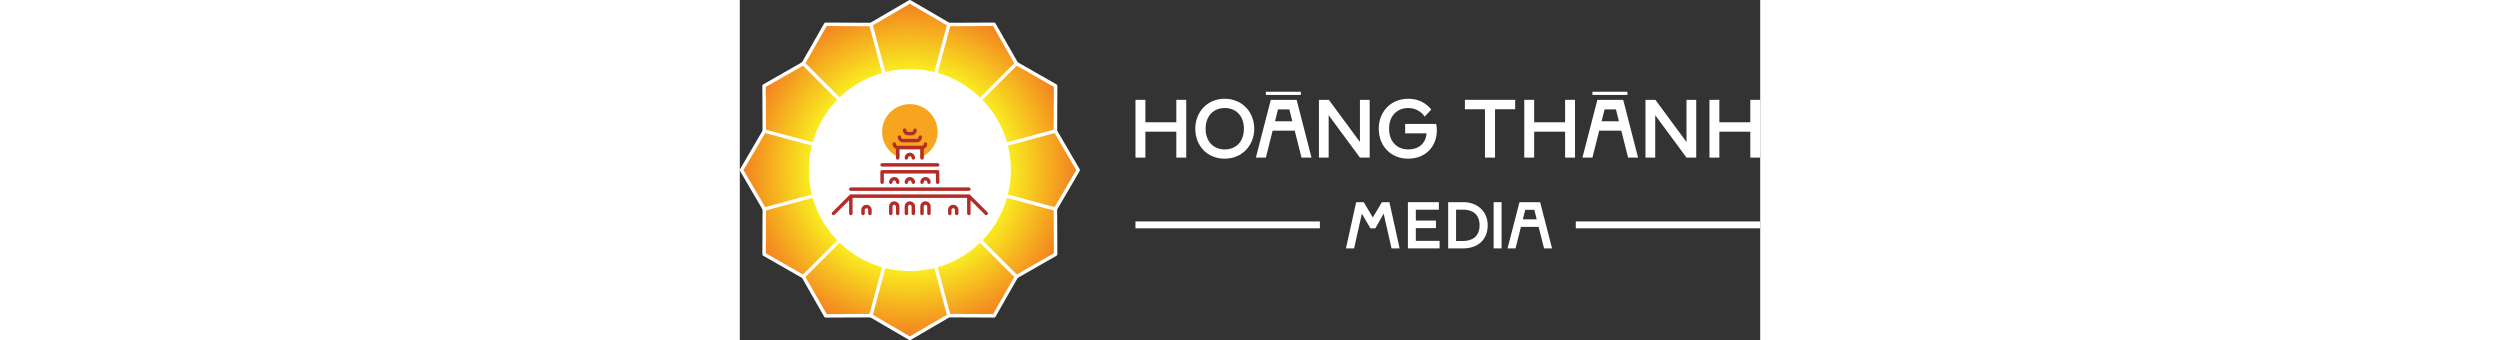 <?xml version="1.0" encoding="UTF-8"?> <svg xmlns="http://www.w3.org/2000/svg" xmlns:xlink="http://www.w3.org/1999/xlink" width="735px" height="100px" viewBox="0 0 300 100" version="1.1"><rect x="0" y="0" width="300" height="100" fill="#333333" stroke="none"/><defs><radialGradient id="radial0" gradientUnits="userSpaceOnUse" cx="122.5" cy="122.5" fx="122.5" fy="122.5" r="121.25" gradientTransform="matrix(0.408,0,0,0.408,0,0)"><stop offset="0.6" style="stop-color:rgb(97.647%,92.157%,12.549%);stop-opacity:1;"></stop><stop offset="1" style="stop-color:rgb(95.294%,49.804%,12.549%);stop-opacity:1;"></stop></radialGradient></defs><g id="surface1"><path style=" stroke:none;fill-rule:nonzero;fill:rgb(100%,100%,100%);fill-opacity:1;" d="M 131.25 29.352 L 131.25 46.336 L 128.34 46.336 L 128.34 38.715 L 119.242 38.715 L 119.242 46.336 L 116.332 46.336 L 116.332 29.352 L 119.242 29.352 L 119.242 35.949 L 128.34 35.949 L 128.34 29.352 Z M 131.25 29.352 "></path><path style=" stroke:none;fill-rule:nonzero;fill:rgb(100%,100%,100%);fill-opacity:1;" d="M 133.918 37.844 C 133.918 32.844 137.512 29.035 142.578 29.035 C 147.648 29.035 151.242 32.895 151.242 37.844 C 151.242 42.797 147.648 46.652 142.555 46.652 C 137.461 46.652 133.918 42.895 133.918 37.844 Z M 142.578 43.934 C 145.785 43.934 148.207 41.75 148.207 37.844 C 148.207 33.938 145.785 31.754 142.578 31.754 C 139.375 31.754 136.949 33.988 136.949 37.844 C 136.949 41.703 139.375 43.934 142.578 43.934 Z M 142.578 43.934 "></path><path style=" stroke:none;fill-rule:nonzero;fill:rgb(100%,100%,100%);fill-opacity:1;" d="M 154.66 46.336 L 151.727 46.336 L 156.117 29.352 L 163.711 29.352 L 168.078 46.336 L 165.145 46.336 L 163.156 38.426 L 156.652 38.426 L 154.664 46.336 Z M 164.949 27.918 L 154.664 27.918 L 154.664 26.973 L 164.949 26.973 Z M 161.574 32.168 L 158.23 32.168 L 157.355 35.66 L 162.449 35.66 Z M 161.574 32.168 "></path><path style=" stroke:none;fill-rule:nonzero;fill:rgb(100%,100%,100%);fill-opacity:1;" d="M 170.266 29.352 L 173.176 29.352 L 182.324 41.75 L 182.324 29.352 L 185.184 29.352 L 185.184 46.336 L 182.324 46.336 L 173.125 33.867 L 173.125 46.336 L 170.266 46.336 Z M 170.266 29.352 "></path><path style=" stroke:none;fill-rule:nonzero;fill:rgb(100%,100%,100%);fill-opacity:1;" d="M 204.934 38.332 C 204.934 43.086 201.586 46.652 196.488 46.652 C 191.391 46.652 187.852 42.895 187.852 37.844 C 187.852 32.797 191.445 29.035 196.516 29.035 C 199.473 29.035 201.609 30.199 203.309 32.191 L 201.344 34.277 C 200.422 32.871 198.672 31.754 196.516 31.754 C 193.312 31.754 190.887 33.988 190.887 37.844 C 190.887 41.703 193.309 43.934 196.516 43.934 C 199.449 43.934 201.68 42.309 201.902 39.203 L 195.617 39.203 L 195.617 36.438 L 204.738 36.438 C 204.859 37.043 204.934 37.672 204.934 38.332 Z M 204.934 38.332 "></path><path style=" stroke:none;fill-rule:nonzero;fill:rgb(100%,100%,100%);fill-opacity:1;" d="M 219.082 32.117 L 213.184 32.117 L 213.184 29.352 L 227.961 29.352 L 227.961 32.117 L 222.039 32.117 L 222.039 46.336 L 219.082 46.336 Z M 219.082 32.117 "></path><path style=" stroke:none;fill-rule:nonzero;fill:rgb(100%,100%,100%);fill-opacity:1;" d="M 245.551 29.352 L 245.551 46.336 L 242.641 46.336 L 242.641 38.715 L 233.543 38.715 L 233.543 46.336 L 230.633 46.336 L 230.633 29.352 L 233.543 29.352 L 233.543 35.949 L 242.641 35.949 L 242.641 29.352 Z M 245.551 29.352 "></path><path style=" stroke:none;fill-rule:nonzero;fill:rgb(100%,100%,100%);fill-opacity:1;" d="M 250.672 46.336 L 247.738 46.336 L 252.129 29.352 L 259.723 29.352 L 264.09 46.336 L 261.156 46.336 L 259.168 38.426 L 252.664 38.426 L 250.676 46.336 Z M 260.961 27.918 L 250.672 27.918 L 250.672 26.973 L 260.961 26.973 Z M 257.586 32.168 L 254.242 32.168 L 253.367 35.66 L 258.461 35.66 Z M 257.586 32.168 "></path><path style=" stroke:none;fill-rule:nonzero;fill:rgb(100%,100%,100%);fill-opacity:1;" d="M 266.273 29.352 L 269.184 29.352 L 278.332 41.75 L 278.332 29.352 L 281.191 29.352 L 281.191 46.336 L 278.332 46.336 L 269.133 33.867 L 269.133 46.336 L 266.273 46.336 Z M 266.273 29.352 "></path><path style=" stroke:none;fill-rule:nonzero;fill:rgb(100%,100%,100%);fill-opacity:1;" d="M 300 29.352 L 300 46.336 L 297.09 46.336 L 297.09 38.715 L 287.992 38.715 L 287.992 46.336 L 285.082 46.336 L 285.082 29.352 L 287.992 29.352 L 287.992 35.949 L 297.09 35.949 L 297.09 29.352 Z M 300 29.352 "></path><path style=" stroke:none;fill-rule:nonzero;fill:rgb(100%,100%,100%);fill-opacity:1;" d="M 116.328 65.105 L 170.547 65.105 L 170.547 67.125 L 116.328 67.125 Z M 116.328 65.105 "></path><path style=" stroke:none;fill-rule:nonzero;fill:rgb(100%,100%,100%);fill-opacity:1;" d="M 193.996 73.023 L 191.609 73.023 L 189.297 62.812 L 186.852 67.121 L 185.395 67.121 L 182.891 62.812 L 180.602 73.023 L 178.211 73.023 L 181.219 59.438 L 183.434 59.438 L 186.109 63.938 L 188.77 59.438 L 190.984 59.438 L 193.992 73.023 Z M 193.996 73.023 "></path><path style=" stroke:none;fill-rule:nonzero;fill:rgb(100%,100%,100%);fill-opacity:1;" d="M 196.422 59.438 L 205.527 59.438 L 205.527 61.648 L 198.75 61.648 L 198.75 64.852 L 204.672 64.852 L 204.672 67.066 L 198.75 67.066 L 198.75 70.812 L 205.738 70.812 L 205.738 73.023 L 196.422 73.023 Z M 196.422 59.438 "></path><path style=" stroke:none;fill-rule:nonzero;fill:rgb(100%,100%,100%);fill-opacity:1;" d="M 208.262 59.438 L 212.688 59.438 C 216.996 59.438 219.887 62.273 219.887 66.234 C 219.887 70.445 216.992 73.027 212.688 73.027 L 208.262 73.027 Z M 212.688 70.852 C 215.172 70.852 217.496 69.648 217.496 66.234 C 217.496 62.816 215.168 61.633 212.688 61.633 L 210.586 61.633 L 210.586 70.852 Z M 212.688 70.852 "></path><path style=" stroke:none;fill-rule:nonzero;fill:rgb(100%,100%,100%);fill-opacity:1;" d="M 221.633 59.438 L 223.965 59.438 L 223.965 73.023 L 221.633 73.023 Z M 221.633 59.438 "></path><path style=" stroke:none;fill-rule:nonzero;fill:rgb(100%,100%,100%);fill-opacity:1;" d="M 228.062 73.023 L 225.715 73.023 L 229.23 59.438 L 235.305 59.438 L 238.801 73.023 L 236.453 73.023 L 234.859 66.699 L 229.656 66.699 L 228.066 73.023 Z M 233.594 61.691 L 230.914 61.691 L 230.215 64.484 L 234.293 64.484 L 233.598 61.691 Z M 233.594 61.691 "></path><path style=" stroke:none;fill-rule:nonzero;fill:rgb(100%,100%,100%);fill-opacity:1;" d="M 245.781 65.105 L 300 65.105 L 300 67.125 L 245.781 67.125 Z M 245.781 65.105 "></path><path style=" stroke:none;fill-rule:nonzero;fill:url(#radial0);" d="M 50 0.512 L 61.469 7.203 L 74.746 7.141 L 81.332 18.668 L 92.859 25.258 L 92.797 38.535 L 99.488 50 L 92.797 61.469 L 92.859 74.746 L 81.332 81.332 L 74.746 92.859 L 61.469 92.797 L 50 99.488 L 38.535 92.797 L 25.258 92.859 L 18.668 81.332 L 7.141 74.746 L 7.203 61.469 L 0.512 50 L 7.203 38.535 L 7.141 25.258 L 18.668 18.668 L 25.258 7.141 L 38.535 7.203 Z M 50 0.512 "></path><path style=" stroke:none;fill-rule:nonzero;fill:rgb(100%,100%,100%);fill-opacity:1;" d="M 50 100 C 49.91 100 49.82 99.977 49.742 99.93 L 38.395 93.309 L 25.258 93.371 C 25.074 93.371 24.906 93.273 24.812 93.113 L 18.297 81.707 L 6.891 75.191 C 6.73 75.102 6.633 74.93 6.633 74.746 L 6.695 61.609 L 0.07 50.258 C -0.023 50.098 -0.023 49.902 0.07 49.742 L 6.695 38.395 L 6.633 25.258 C 6.633 25.074 6.73 24.902 6.891 24.812 L 18.297 18.297 L 24.812 6.891 C 24.902 6.73 25.074 6.633 25.258 6.633 L 38.395 6.695 L 49.742 0.07 C 49.902 -0.023 50.098 -0.023 50.258 0.07 L 61.605 6.695 L 74.742 6.633 C 74.926 6.633 75.094 6.73 75.188 6.891 L 81.703 18.297 L 93.109 24.812 C 93.27 24.902 93.367 25.074 93.367 25.258 L 93.305 38.395 L 99.926 49.742 C 100.02 49.902 100.02 50.098 99.926 50.258 L 93.301 61.605 L 93.363 74.742 C 93.363 74.926 93.266 75.098 93.105 75.188 L 81.699 81.703 L 75.184 93.109 C 75.094 93.27 74.922 93.367 74.738 93.367 L 61.602 93.305 L 50.254 99.93 C 50.176 99.977 50.086 100 49.996 100 Z M 38.531 92.285 C 38.621 92.285 38.711 92.309 38.789 92.355 L 49.996 98.898 L 61.207 92.355 C 61.285 92.309 61.379 92.273 61.469 92.285 L 74.449 92.348 L 80.887 81.078 C 80.93 81 80.996 80.934 81.074 80.891 L 92.344 74.453 L 92.281 61.473 C 92.281 61.383 92.305 61.293 92.352 61.211 L 98.895 50 L 92.352 38.793 C 92.305 38.715 92.281 38.625 92.281 38.531 L 92.344 25.551 L 81.074 19.113 C 80.996 19.07 80.93 19.004 80.887 18.922 L 74.449 7.648 L 61.469 7.711 C 61.379 7.703 61.289 7.688 61.207 7.641 L 50 1.102 L 38.793 7.645 C 38.715 7.691 38.609 7.707 38.531 7.715 L 25.551 7.652 L 19.113 18.926 C 19.07 19.004 19.004 19.07 18.922 19.117 L 7.652 25.555 L 7.715 38.535 C 7.715 38.625 7.691 38.715 7.645 38.797 L 1.102 50 L 7.645 61.211 C 7.691 61.289 7.715 61.379 7.715 61.473 L 7.652 74.453 L 18.922 80.891 C 19 80.934 19.066 81 19.113 81.078 L 25.551 92.348 Z M 38.531 92.285 "></path><path style=" stroke:none;fill-rule:nonzero;fill:rgb(100%,100%,100%);fill-opacity:1;" d="M 61.465 93.305 C 61.242 93.305 61.031 93.156 60.973 92.926 L 38.039 7.336 C 37.969 7.062 38.129 6.785 38.398 6.711 C 38.672 6.637 38.949 6.801 39.023 7.07 L 61.961 92.66 C 62.031 92.934 61.871 93.211 61.602 93.285 C 61.555 93.297 61.512 93.301 61.469 93.301 Z M 61.465 93.305 "></path><path style=" stroke:none;fill-rule:nonzero;fill:rgb(100%,100%,100%);fill-opacity:1;" d="M 38.535 93.305 C 38.488 93.305 38.445 93.301 38.402 93.289 C 38.129 93.215 37.973 92.938 38.043 92.664 L 60.977 7.07 C 61.051 6.797 61.332 6.637 61.602 6.711 C 61.875 6.785 62.031 7.062 61.961 7.336 L 39.023 92.926 C 38.965 93.156 38.758 93.305 38.531 93.305 Z M 38.535 93.305 "></path><path style=" stroke:none;fill-rule:nonzero;fill:rgb(100%,100%,100%);fill-opacity:1;" d="M 18.668 81.84 C 18.539 81.84 18.406 81.793 18.309 81.691 C 18.109 81.488 18.109 81.168 18.309 80.969 L 80.969 18.309 C 81.168 18.109 81.488 18.109 81.691 18.309 C 81.891 18.512 81.891 18.832 81.691 19.031 L 19.031 81.691 C 18.934 81.789 18.805 81.84 18.672 81.84 Z M 18.668 81.84 "></path><path style=" stroke:none;fill-rule:nonzero;fill:rgb(100%,100%,100%);fill-opacity:1;" d="M 7.203 61.98 C 6.98 61.98 6.77 61.828 6.711 61.602 C 6.637 61.328 6.801 61.051 7.07 60.977 L 92.66 38.039 C 92.934 37.969 93.211 38.129 93.285 38.398 C 93.359 38.672 93.195 38.949 92.926 39.023 L 7.336 61.961 C 7.289 61.973 7.246 61.977 7.203 61.977 Z M 7.203 61.98 "></path><path style=" stroke:none;fill-rule:nonzero;fill:rgb(100%,100%,100%);fill-opacity:1;" d="M 92.797 61.98 C 92.75 61.98 92.707 61.977 92.664 61.965 L 7.07 39.023 C 6.797 38.949 6.637 38.672 6.711 38.398 C 6.785 38.125 7.066 37.969 7.336 38.039 L 92.926 60.977 C 93.199 61.051 93.359 61.328 93.285 61.602 C 93.223 61.828 93.02 61.98 92.793 61.98 Z M 92.797 61.98 "></path><path style=" stroke:none;fill-rule:nonzero;fill:rgb(100%,100%,100%);fill-opacity:1;" d="M 81.332 81.84 C 81.199 81.84 81.07 81.793 80.973 81.691 L 18.309 19.031 C 18.109 18.832 18.109 18.512 18.309 18.309 C 18.512 18.109 18.832 18.109 19.031 18.309 L 81.691 80.969 C 81.891 81.168 81.891 81.488 81.691 81.691 C 81.594 81.789 81.461 81.84 81.332 81.84 Z M 81.332 81.84 "></path><path style=" stroke:none;fill-rule:nonzero;fill:rgb(100%,100%,100%);fill-opacity:1;" d="M 79.695 50 C 79.695 33.602 66.398 20.305 50 20.305 C 33.602 20.305 20.305 33.602 20.305 50 C 20.305 66.398 33.602 79.695 50 79.695 C 66.398 79.695 79.695 66.398 79.695 50 Z M 79.695 50 "></path><path style=" stroke:none;fill-rule:nonzero;fill:rgb(96.863%,64.706%,11.765%);fill-opacity:1;" d="M 58.164 38.777 C 58.164 41.801 56.523 44.438 54.082 45.84 C 53.754 46.035 53.418 46.203 53.062 46.344 L 53.062 43.879 L 46.938 43.879 L 46.938 46.344 C 46.582 46.203 46.246 46.035 45.918 45.84 C 43.477 44.438 41.836 41.801 41.836 38.777 C 41.836 34.266 45.488 30.613 50 30.613 C 54.512 30.613 58.164 34.266 58.164 38.777 Z M 58.164 38.777 "></path><path style=" stroke:none;fill-rule:nonzero;fill:rgb(69.804%,17.255%,15.686%);fill-opacity:1;" d="M 72.809 62.395 L 67.707 57.293 C 67.656 57.246 67.605 57.207 67.539 57.184 C 67.477 57.16 67.414 57.145 67.344 57.145 L 32.648 57.145 C 32.582 57.145 32.52 57.156 32.453 57.184 C 32.391 57.207 32.336 57.25 32.285 57.293 L 27.184 62.395 C 26.984 62.598 26.984 62.918 27.184 63.117 C 27.281 63.215 27.414 63.27 27.543 63.27 C 27.672 63.27 27.805 63.219 27.902 63.117 L 32.133 58.887 L 32.133 62.754 C 32.133 63.035 32.363 63.266 32.645 63.266 C 32.926 63.266 33.156 63.035 33.156 62.754 L 33.156 58.164 L 66.828 58.164 L 66.828 62.754 C 66.828 63.035 67.059 63.266 67.34 63.266 C 67.621 63.266 67.848 63.035 67.848 62.754 L 67.848 58.887 L 72.082 63.117 C 72.18 63.215 72.309 63.27 72.441 63.27 C 72.57 63.27 72.703 63.219 72.801 63.117 C 73 62.918 73 62.598 72.801 62.395 Z M 72.809 62.395 "></path><path style=" stroke:none;fill-rule:nonzero;fill:rgb(69.804%,17.255%,15.686%);fill-opacity:1;" d="M 32.652 56.121 L 67.348 56.121 C 67.629 56.121 67.855 55.895 67.855 55.613 C 67.855 55.332 67.629 55.102 67.348 55.102 L 32.652 55.102 C 32.371 55.102 32.145 55.332 32.145 55.613 C 32.145 55.895 32.371 56.121 32.652 56.121 Z M 32.652 56.121 "></path><path style=" stroke:none;fill-rule:nonzero;fill:rgb(69.804%,17.255%,15.686%);fill-opacity:1;" d="M 50 59.184 C 49.156 59.184 48.469 59.871 48.469 60.715 L 48.469 62.754 C 48.469 63.035 48.699 63.266 48.98 63.266 C 49.262 63.266 49.488 63.035 49.488 62.754 L 49.488 60.715 C 49.488 60.434 49.719 60.203 50 60.203 C 50.281 60.203 50.512 60.434 50.512 60.715 L 50.512 62.754 C 50.512 63.035 50.738 63.266 51.02 63.266 C 51.301 63.266 51.531 63.035 51.531 62.754 L 51.531 60.715 C 51.531 59.871 50.844 59.184 50 59.184 Z M 50 59.184 "></path><path style=" stroke:none;fill-rule:nonzero;fill:rgb(69.804%,17.255%,15.686%);fill-opacity:1;" d="M 45.406 59.184 C 44.562 59.184 43.879 59.871 43.879 60.715 L 43.879 62.754 C 43.879 63.035 44.105 63.266 44.387 63.266 C 44.668 63.266 44.898 63.035 44.898 62.754 L 44.898 60.715 C 44.898 60.434 45.125 60.203 45.406 60.203 C 45.691 60.203 45.918 60.434 45.918 60.715 L 45.918 62.754 C 45.918 63.035 46.148 63.266 46.43 63.266 C 46.711 63.266 46.938 63.035 46.938 62.754 L 46.938 60.715 C 46.938 59.871 46.254 59.184 45.406 59.184 Z M 45.406 59.184 "></path><path style=" stroke:none;fill-rule:nonzero;fill:rgb(69.804%,17.255%,15.686%);fill-opacity:1;" d="M 54.594 59.184 C 53.746 59.184 53.062 59.871 53.062 60.715 L 53.062 62.754 C 53.062 63.035 53.289 63.266 53.57 63.266 C 53.852 63.266 54.082 63.035 54.082 62.754 L 54.082 60.715 C 54.082 60.434 54.309 60.203 54.594 60.203 C 54.875 60.203 55.102 60.434 55.102 60.715 L 55.102 62.754 C 55.102 63.035 55.332 63.266 55.613 63.266 C 55.895 63.266 56.121 63.035 56.121 62.754 L 56.121 60.715 C 56.121 59.871 55.438 59.184 54.594 59.184 Z M 54.594 59.184 "></path><path style=" stroke:none;fill-rule:nonzero;fill:rgb(69.804%,17.255%,15.686%);fill-opacity:1;" d="M 37.246 60.203 C 36.398 60.203 35.715 60.891 35.715 61.734 L 35.715 62.754 C 35.715 63.035 35.941 63.266 36.223 63.266 C 36.508 63.266 36.734 63.035 36.734 62.754 L 36.734 61.734 C 36.734 61.453 36.965 61.223 37.246 61.223 C 37.527 61.223 37.754 61.453 37.754 61.734 L 37.754 62.754 C 37.754 63.035 37.984 63.266 38.266 63.266 C 38.547 63.266 38.777 63.035 38.777 62.754 L 38.777 61.734 C 38.777 60.891 38.09 60.203 37.246 60.203 Z M 37.246 60.203 "></path><path style=" stroke:none;fill-rule:nonzero;fill:rgb(69.804%,17.255%,15.686%);fill-opacity:1;" d="M 62.754 60.203 C 61.91 60.203 61.223 60.891 61.223 61.734 L 61.223 62.754 C 61.223 63.035 61.453 63.266 61.734 63.266 C 62.016 63.266 62.246 63.035 62.246 62.754 L 62.246 61.734 C 62.246 61.453 62.473 61.223 62.754 61.223 C 63.035 61.223 63.266 61.453 63.266 61.734 L 63.266 62.754 C 63.266 63.035 63.492 63.266 63.777 63.266 C 64.059 63.266 64.285 63.035 64.285 62.754 L 64.285 61.734 C 64.285 60.891 63.602 60.203 62.754 60.203 Z M 62.754 60.203 "></path><path style=" stroke:none;fill-rule:nonzero;fill:rgb(69.804%,17.255%,15.686%);fill-opacity:1;" d="M 41.836 48.98 L 58.164 48.98 C 58.445 48.98 58.672 48.75 58.672 48.469 C 58.672 48.188 58.445 47.961 58.164 47.961 L 41.836 47.961 C 41.555 47.961 41.328 48.188 41.328 48.469 C 41.328 48.75 41.555 48.98 41.836 48.98 Z M 41.836 48.98 "></path><path style=" stroke:none;fill-rule:nonzero;fill:rgb(69.804%,17.255%,15.686%);fill-opacity:1;" d="M 47.961 41.836 L 52.039 41.836 C 52.887 41.836 53.57 41.152 53.57 40.305 C 53.57 40.023 53.344 39.797 53.062 39.797 C 52.781 39.797 52.551 40.023 52.551 40.305 C 52.551 40.586 52.324 40.816 52.039 40.816 L 47.961 40.816 C 47.676 40.816 47.449 40.586 47.449 40.305 C 47.449 40.023 47.219 39.797 46.938 39.797 C 46.656 39.797 46.43 40.023 46.43 40.305 C 46.43 41.152 47.113 41.836 47.961 41.836 Z M 47.961 41.836 "></path><path style=" stroke:none;fill-rule:nonzero;fill:rgb(69.804%,17.255%,15.686%);fill-opacity:1;" d="M 45.918 43.785 L 45.918 46.43 C 45.918 46.711 46.148 46.938 46.43 46.938 C 46.711 46.938 46.938 46.711 46.938 46.43 L 46.938 43.879 L 53.062 43.879 L 53.062 46.43 C 53.062 46.711 53.289 46.938 53.57 46.938 C 53.852 46.938 54.082 46.711 54.082 46.43 L 54.082 43.785 C 54.672 43.57 55.102 43.012 55.102 42.348 C 55.102 42.066 54.875 41.836 54.594 41.836 C 54.309 41.836 54.082 42.066 54.082 42.348 C 54.082 42.629 53.852 42.855 53.57 42.855 L 46.43 42.855 C 46.148 42.855 45.918 42.629 45.918 42.348 C 45.918 42.066 45.691 41.836 45.406 41.836 C 45.125 41.836 44.898 42.066 44.898 42.348 C 44.898 43.012 45.328 43.57 45.918 43.785 Z M 45.918 43.785 "></path><path style=" stroke:none;fill-rule:nonzero;fill:rgb(69.804%,17.255%,15.686%);fill-opacity:1;" d="M 49.488 39.797 L 50.512 39.797 C 51.355 39.797 52.039 39.109 52.039 38.266 C 52.039 37.984 51.812 37.754 51.531 37.754 C 51.25 37.754 51.02 37.984 51.02 38.266 C 51.02 38.547 50.793 38.777 50.512 38.777 L 49.488 38.777 C 49.207 38.777 48.98 38.547 48.98 38.266 C 48.98 37.984 48.75 37.754 48.469 37.754 C 48.188 37.754 47.961 37.984 47.961 38.266 C 47.961 39.109 48.645 39.797 49.488 39.797 Z M 49.488 39.797 "></path><path style=" stroke:none;fill-rule:nonzero;fill:rgb(69.804%,17.255%,15.686%);fill-opacity:1;" d="M 48.469 46.43 C 48.469 46.711 48.699 46.938 48.98 46.938 C 49.262 46.938 49.488 46.711 49.488 46.43 C 49.488 46.148 49.719 45.918 50 45.918 C 50.281 45.918 50.512 46.148 50.512 46.43 C 50.512 46.711 50.738 46.938 51.02 46.938 C 51.301 46.938 51.531 46.711 51.531 46.43 C 51.531 45.582 50.844 44.898 50 44.898 C 49.156 44.898 48.469 45.582 48.469 46.43 Z M 48.469 46.43 "></path><path style=" stroke:none;fill-rule:nonzero;fill:rgb(69.804%,17.255%,15.686%);fill-opacity:1;" d="M 48.469 53.57 C 48.469 53.852 48.699 54.082 48.98 54.082 C 49.262 54.082 49.488 53.852 49.488 53.57 C 49.488 53.289 49.719 53.062 50 53.062 C 50.281 53.062 50.512 53.289 50.512 53.57 C 50.512 53.852 50.738 54.082 51.02 54.082 C 51.301 54.082 51.531 53.852 51.531 53.57 C 51.531 52.727 50.844 52.039 50 52.039 C 49.156 52.039 48.469 52.727 48.469 53.57 Z M 48.469 53.57 "></path><path style=" stroke:none;fill-rule:nonzero;fill:rgb(69.804%,17.255%,15.686%);fill-opacity:1;" d="M 53.062 53.57 C 53.062 53.852 53.289 54.082 53.57 54.082 C 53.852 54.082 54.082 53.852 54.082 53.57 C 54.082 53.289 54.309 53.062 54.594 53.062 C 54.875 53.062 55.102 53.289 55.102 53.57 C 55.102 53.852 55.332 54.082 55.613 54.082 C 55.895 54.082 56.121 53.852 56.121 53.57 C 56.121 52.727 55.438 52.039 54.594 52.039 C 53.746 52.039 53.062 52.727 53.062 53.57 Z M 53.062 53.57 "></path><path style=" stroke:none;fill-rule:nonzero;fill:rgb(69.804%,17.255%,15.686%);fill-opacity:1;" d="M 43.879 53.57 C 43.879 53.852 44.105 54.082 44.387 54.082 C 44.668 54.082 44.898 53.852 44.898 53.57 C 44.898 53.289 45.125 53.062 45.406 53.062 C 45.691 53.062 45.918 53.289 45.918 53.57 C 45.918 53.852 46.148 54.082 46.43 54.082 C 46.711 54.082 46.938 53.852 46.938 53.57 C 46.938 52.727 46.254 52.039 45.406 52.039 C 44.562 52.039 43.879 52.727 43.879 53.57 Z M 43.879 53.57 "></path><path style=" stroke:none;fill-rule:nonzero;fill:rgb(69.804%,17.255%,15.686%);fill-opacity:1;" d="M 41.836 54.082 C 42.117 54.082 42.348 53.852 42.348 53.57 L 42.348 51.02 L 57.652 51.02 L 57.652 53.57 C 57.652 53.852 57.883 54.082 58.164 54.082 C 58.445 54.082 58.672 53.852 58.672 53.57 L 58.672 50.512 C 58.672 50.23 58.445 50 58.164 50 L 41.836 50 C 41.555 50 41.328 50.23 41.328 50.512 L 41.328 53.57 C 41.328 53.852 41.555 54.082 41.836 54.082 Z M 41.836 54.082 "></path></g></svg> 